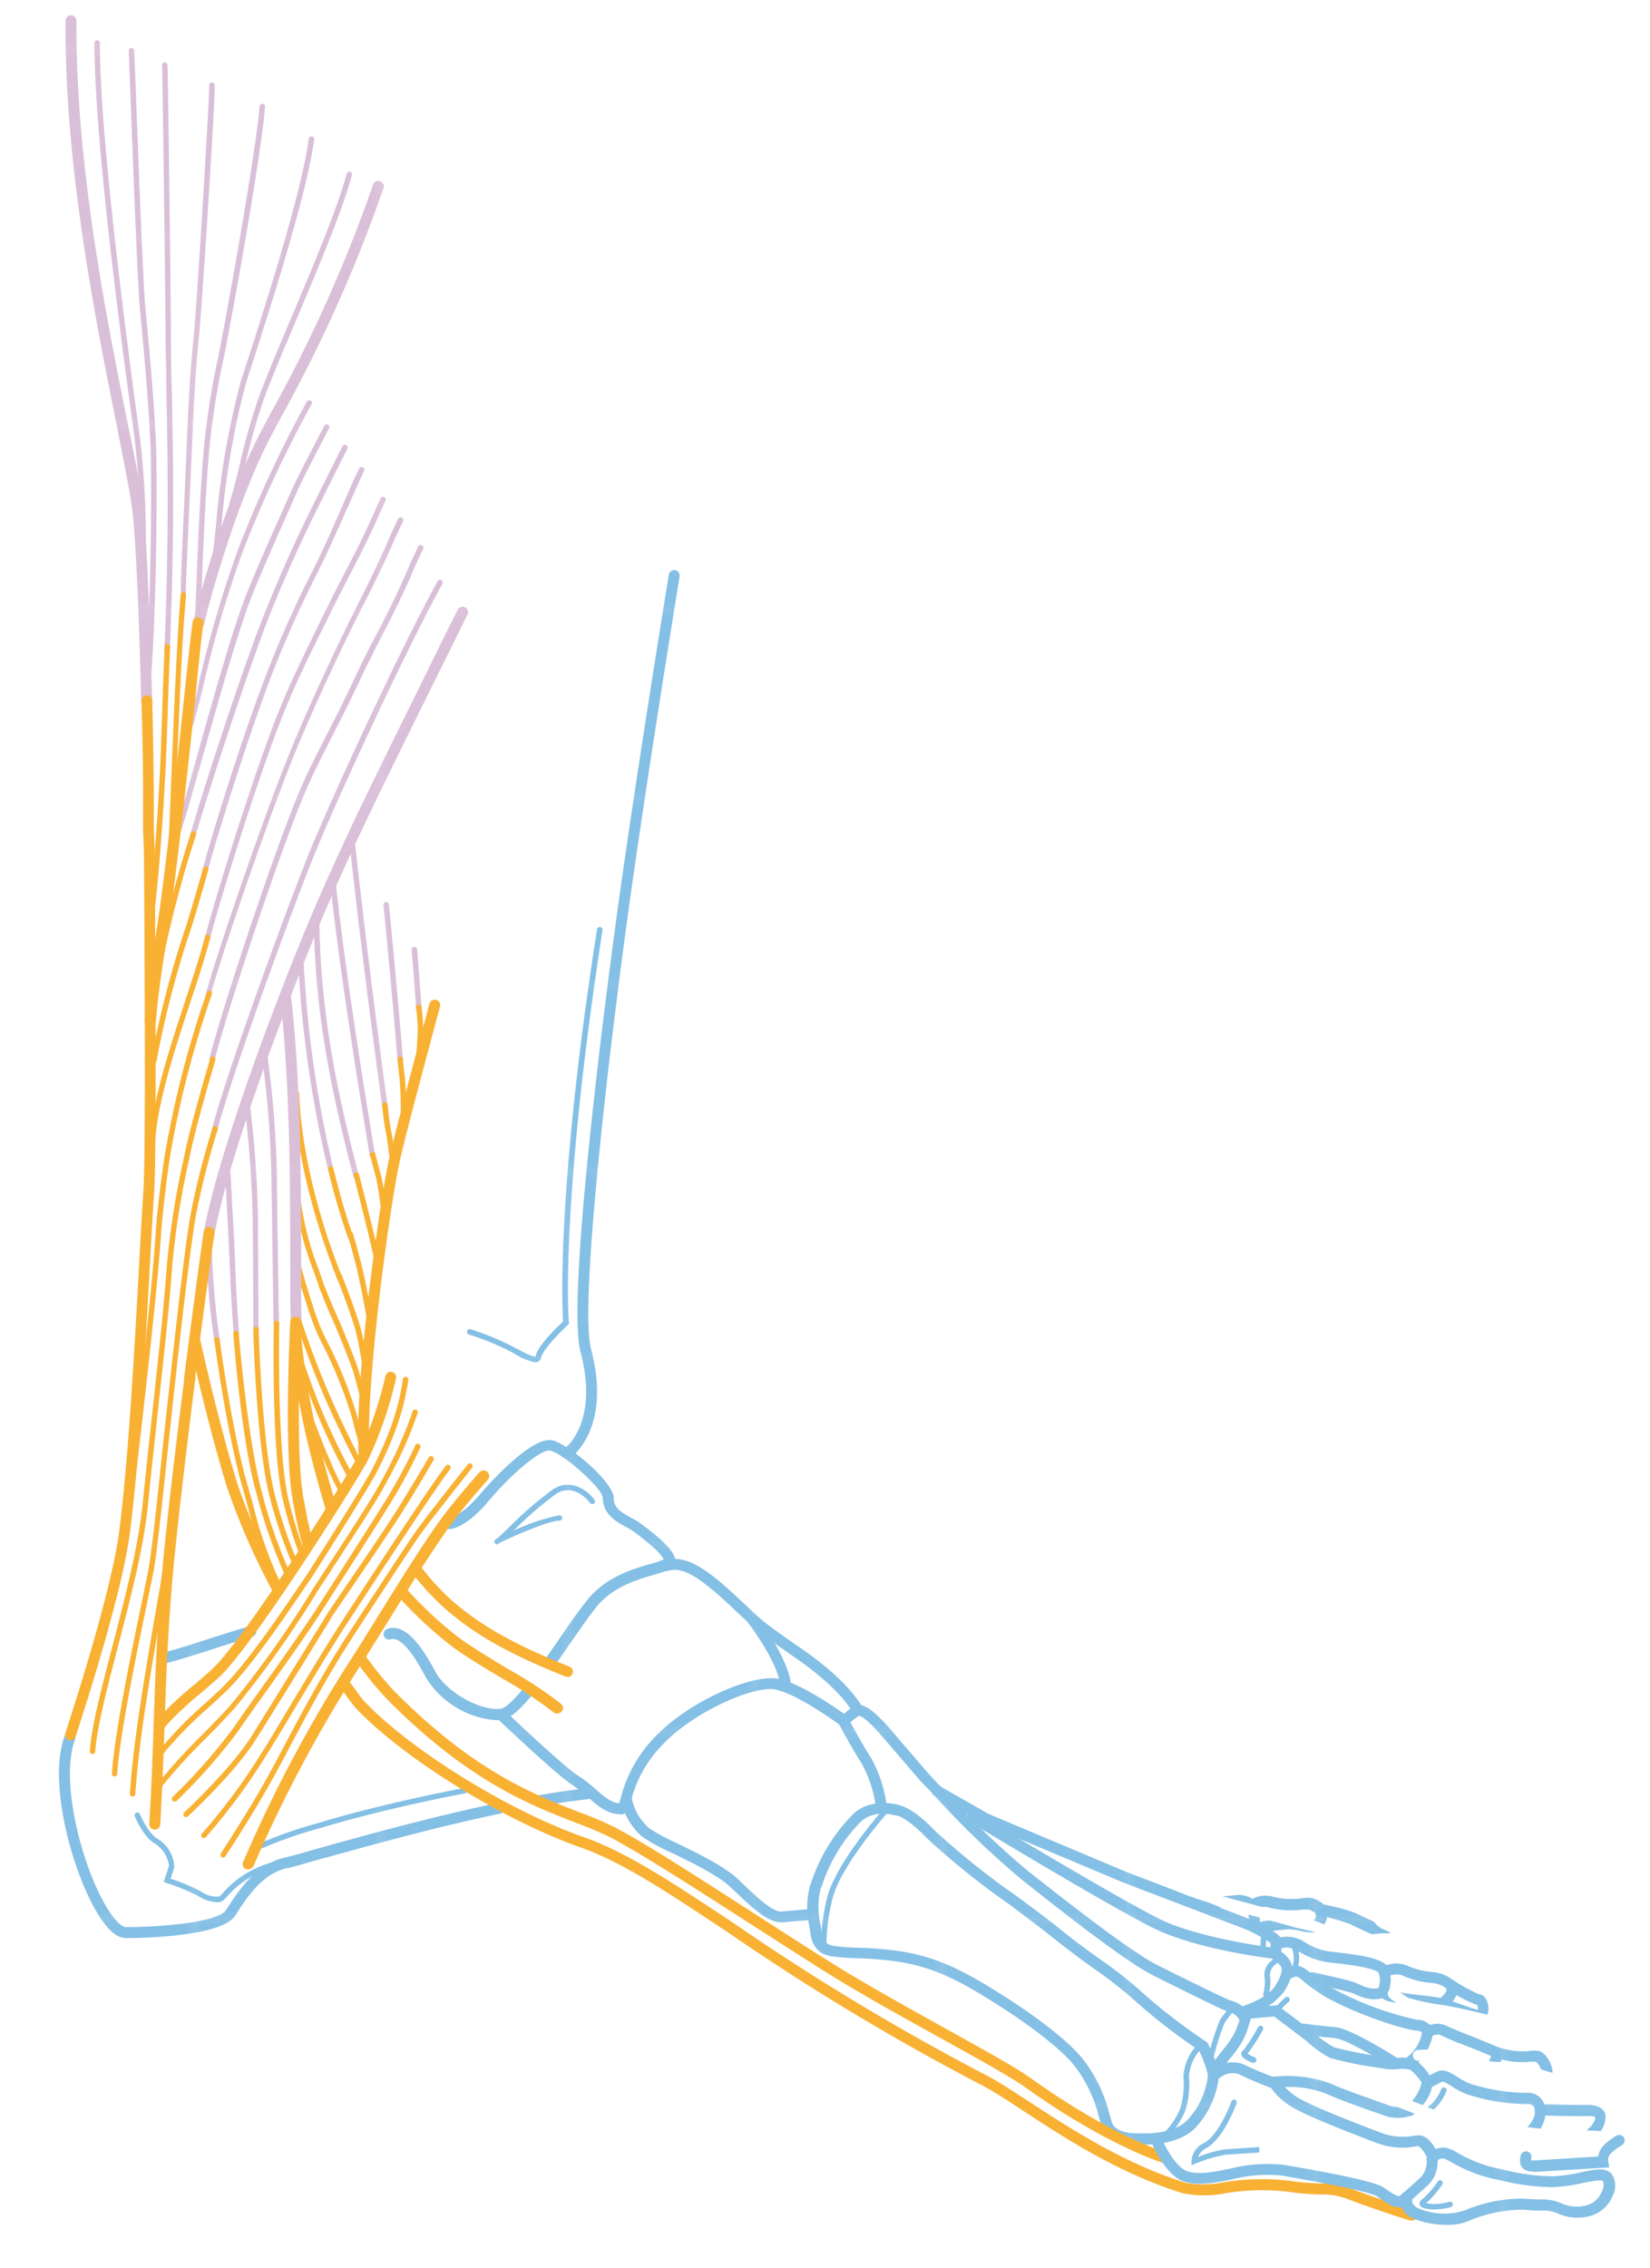 <svg id="Fuss_grau" data-name="Fuss grau" xmlns="http://www.w3.org/2000/svg" xmlns:xlink="http://www.w3.org/1999/xlink" width="194.28" height="266.97" viewBox="0 0 194.28 266.97"><defs><style>.cls-1,.cls-7{fill:none;}.cls-2{fill:#84bfe5;}.cls-3{fill:#dabfd8;}.cls-4{fill:url(#violett_Balgrist);}.cls-5{fill:url(#blau_Balgrist);}.cls-6{fill:#f8b133;}.cls-7{stroke:#161418;stroke-linecap:round;stroke-width:0.64px;}.cls-8{fill:#fff;}</style><pattern id="violett_Balgrist" data-name="violett Balgrist" width="21.93" height="21.93" patternUnits="userSpaceOnUse" viewBox="0 0 21.93 21.93"><rect class="cls-1" width="21.93" height="21.93"/><rect class="cls-3" width="21.93" height="21.93"/></pattern><pattern id="blau_Balgrist" data-name="blau Balgrist" width="21.93" height="21.93" patternUnits="userSpaceOnUse" viewBox="0 0 21.93 21.93"><rect class="cls-1" width="21.93" height="21.93"/><rect class="cls-2" width="21.93" height="21.93"/></pattern></defs><title>Fuss_Balgrist_FINAL</title><path class="cls-4" d="M63.2,532.84a.32.32,0,0,1-.29-.46c.42-.88,1.58-5,2.93-9.79,1.89-6.73,4.24-15.11,5.84-19.11.94-2.36,2.49-5.86,3.86-8.94L77,491.27c.51-1.17,2-4,3.8-7.5a.32.32,0,0,1,.57.3c-1.84,3.52-3.28,6.31-3.78,7.47l-1.44,3.27c-1.37,3.08-2.91,6.57-3.85,8.92-1.58,4-3.93,12.33-5.82,19-1.41,5-2.52,9-3,9.9A.32.32,0,0,1,63.2,532.84Z" transform="translate(-42.62 -433.66)"/><path class="cls-4" d="M68.17,591.73a.32.32,0,0,1-.32-.26,88.71,88.71,0,0,1-.94-11.11.32.32,0,0,1,.31-.34.31.31,0,0,1,.34.31,90.25,90.25,0,0,0,.93,11,.32.32,0,0,1-.25.38Z" transform="translate(-42.62 -433.66)"/><path class="cls-5" d="M106.27,646.22a.64.64,0,0,1-.11-1.28c2-.34,3.85-.62,5.56-.8a.64.64,0,1,1,.14,1.28c-1.68.19-3.53.45-5.48.79Z" transform="translate(-42.62 -433.66)"/><path class="cls-5" d="M57.44,661.77c-.9,0-1.83-.7-2.84-2.14-3.18-4.55-6.48-15.91-4.36-21.67a.64.64,0,0,1,1.21.44c-1.92,5.23,1.17,16.14,4.21,20.49.82,1.17,1.46,1.59,1.78,1.59,4.36,0,10.91-.62,11.79-2,1.4-2.18,3.47-5.39,6.85-6.16.67-.15,2.08-.55,4-1.1,4.93-1.38,13.17-3.68,21.19-5.36a.64.64,0,1,1,.26,1.26c-8,1.66-16.19,4-21.1,5.33-2,.55-3.41,1-4.1,1.11-2.87.65-4.77,3.6-6,5.55C68.7,661.7,58.59,661.77,57.44,661.77Z" transform="translate(-42.62 -433.66)"/><path class="cls-5" d="M61.74,629.51a.64.64,0,0,1-.15-1.27c1.62-.4,3.49-1,5.47-1.64,1.42-.46,2.9-.93,4.4-1.37l.46-.15a.64.64,0,1,1,.45,1.21l-.55.18c-1.48.43-3,.91-4.36,1.36-2,.64-3.9,1.25-5.56,1.66Z" transform="translate(-42.62 -433.66)"/><path class="cls-5" d="M101.12,636.13a10.62,10.62,0,0,1-8.39-5.1c-2.26-4.32-3.53-4.62-4.09-4.43a.64.64,0,1,1-.44-1.21c2.27-.83,4.32,2.48,5.67,5s5.41,4.67,7.67,4.39c.33,0,1.16-.45,3-2.76a.64.64,0,0,1,1,.8c-1.68,2.12-2.86,3.12-3.84,3.24A5,5,0,0,1,101.12,636.13Z" transform="translate(-42.62 -433.66)"/><path class="cls-5" d="M107.25,630.08a.64.64,0,0,1-.53-1c.57-.81,1.13-1.62,1.67-2.41,1.23-1.79,2.39-3.47,3.48-4.81,2.16-2.63,5.3-3.54,7.38-4.14a11,11,0,0,0,1.52-.51c-.36-.9-2.63-2.61-3.41-3.19l-.1-.08a7.78,7.78,0,0,0-.94-.56c-1.13-.61-2.68-1.45-2.73-3.44,0-1.08-4.73-5.28-6.21-5.55-1-.19-4.43,2.59-7.28,6-2.53,3-4.26,3.22-4.45,3.24a.64.64,0,0,1-.13-1.28c.05,0,1.45-.26,3.6-2.79.24-.28,5.85-6.87,8.49-6.38,1.82.33,7.21,4.83,7.27,6.78,0,1.16.83,1.68,2.06,2.34a8.72,8.72,0,0,1,1.1.66l.1.08c1.83,1.37,3.8,2.95,4,4.22.12,1-1,1.3-2.49,1.74-1.93.56-4.83,1.4-6.74,3.72-1.06,1.29-2.2,3-3.41,4.72-.54.79-1.1,1.61-1.68,2.42A.64.64,0,0,1,107.25,630.08Z" transform="translate(-42.62 -433.66)"/><path class="cls-5" d="M115.56,647.18c-1.44,0-2.56-1-3.74-2a15.94,15.94,0,0,0-1.81-1.43c-2-1.31-8.57-7.56-8.84-7.82a.64.64,0,1,1,.89-.93c.07.06,6.72,6.42,8.65,7.67a16.84,16.84,0,0,1,2,1.54c1,.88,1.88,1.64,2.81,1.69.06-.16.15-.45.22-.71a15.68,15.68,0,0,1,3.51-6.56c3.87-4.47,11.84-8,15-7.38,2.52.5,6.46,3.21,7.74,4.12l.76-.62c-.59-.89-2.32-3.09-6.41-5.92-4.44-3.08-4.84-3.46-6.53-5.05-.45-.42-1-.93-1.71-1.6-3.48-3.19-5.28-4.14-6.88-3.62a.64.64,0,0,1-.39-1.23c2.41-.77,4.81.85,8.14,3.9.74.68,1.28,1.19,1.73,1.61,1.63,1.54,2,1.91,6.38,4.93,5.67,3.92,7,6.73,7.1,6.85l.22.46L141.93,637l-.4-.3s-4.94-3.65-7.63-4.19c-2.47-.5-10,2.7-13.73,7a14.3,14.3,0,0,0-3.24,6.07c-.24.87-.45,1.61-1.22,1.65Z" transform="translate(-42.62 -433.66)"/><path class="cls-5" d="M101.08,615.46l-.3-.3.08-.19a.86.86,0,0,1,.3-.24c.25-.2.86-.79,1.46-1.36a42.13,42.13,0,0,1,5.12-4.42c2.13-1.38,4.12.2,4.88,1.23a.32.32,0,0,1-.52.38c-.07-.1-1.86-2.46-4-1.07a42.19,42.19,0,0,0-5,4.32A23.81,23.81,0,0,1,108.5,612a.32.32,0,1,1,0,.64c-1.4,0-6.09,2.13-7,2.59a.79.79,0,0,1-.2.12Z" transform="translate(-42.62 -433.66)"/><path class="cls-5" d="M134.58,659.91c-1.57,0-3.25-1.59-5.54-3.75l-.47-.44c-1.42-1.33-4.37-2.77-6.74-3.93a23.84,23.84,0,0,1-3.55-1.92c-1.54-1.23-2.64-3.66-2.53-4.59a.64.64,0,0,1,1.28.14,6.37,6.37,0,0,0,2.06,3.45,25.3,25.3,0,0,0,3.31,1.77c2.45,1.19,5.5,2.68,7.06,4.15l.47.45c2,1.88,3.71,3.52,4.76,3.4,1.44-.14,3.46-.29,3.46-.29l.09,1.28s-2,.14-3.43.29Z" transform="translate(-42.62 -433.66)"/><path class="cls-5" d="M146.36,646.71a.64.64,0,0,1-.64-.56,14.64,14.64,0,0,0-1.62-4.9c-1.29-2-2.7-4.67-2.76-4.78a.64.64,0,1,1,1.14-.6s1.44,2.73,2.7,4.69A15.71,15.71,0,0,1,147,646a.64.64,0,0,1-.55.72Z" transform="translate(-42.62 -433.66)"/><path class="cls-5" d="M176.83,686c-1.4,0-3.89-.2-4.54-2.26l-.25-.82a16.17,16.17,0,0,0-2.89-6.1c-1.4-1.78-4.71-4.42-8.87-7.08-4.49-2.87-7.51-4.45-11.58-5.14a39.93,39.93,0,0,0-5.2-.46,25.68,25.68,0,0,1-3-.23c-2.15-.37-2.37-2.05-2.51-3.06l-.08-.53a10,10,0,0,1,.09-4.75l.2-.51a20.34,20.34,0,0,1,5-8c1.83-1.65,4.59-1.14,5.1-1s1.83.41,4.4,3.07a89,89,0,0,0,9.44,7.57c2,1.47,3.88,2.86,5.28,4,1.66,1.35,3.19,2.46,4.67,3.52a49.66,49.66,0,0,1,5.23,4.13,68.29,68.29,0,0,0,7.32,5.62l.15.1.08.16c.25.52.57,1.21.82,1.9.26-.37.56-.75.87-1.13a13.29,13.29,0,0,0,1.26-1.76,9,9,0,0,0,1-3l0-.42.4-.13c.73-.24,2.79-1.11,3.51-2.24s.94-1.91.71-2.35a3.41,3.41,0,0,0-1-.87l-.35-.22.06-.41a6.38,6.38,0,0,0,.07-1.26,20.45,20.45,0,0,0-2.84-1.57l-14.58-5.57-16.37-6.89-5.8-3.31a.64.64,0,1,1,.64-1.12l5.73,3.27,16.28,6.85,14.61,5.58c3.31,1.57,3.46,2,3.54,2.26a4.36,4.36,0,0,1,.05,1.52,3.74,3.74,0,0,1,1.08,1.14c.46.9.2,2.08-.78,3.62a8.39,8.39,0,0,1-3.82,2.64,10.56,10.56,0,0,1-1,3.05,13.89,13.89,0,0,1-1.39,2,8.71,8.71,0,0,0-1.45,2.19,1.47,1.47,0,0,1,0,.2,10.58,10.58,0,0,1-2.53,5.66c-1.79,2.12-5.12,2.2-6.22,2.22Zm-30.11-38.88a3.94,3.94,0,0,0-2.65.86,19.19,19.19,0,0,0-4.65,7.55l-.2.53a9.21,9.21,0,0,0,0,4.08l.08.55c.14,1.08.29,1.76,1.45,2a25,25,0,0,0,2.82.21,41,41,0,0,1,5.36.47c4.29.73,7.43,2.37,12.06,5.33,4.27,2.72,7.7,5.48,9.18,7.37a17.41,17.41,0,0,1,3.11,6.53l.25.81c.3,1,1.51,1.4,3.8,1.35,1,0,3.85-.08,5.27-1.76a9.19,9.19,0,0,0,2.23-4.89v0a1.64,1.64,0,0,1,0-.28,13.09,13.09,0,0,0-1.06-2.87,66.63,66.63,0,0,1-7.34-5.66,48,48,0,0,0-5.1-4c-1.49-1.08-3-2.19-4.73-3.57-1.38-1.12-3.25-2.5-5.23-4a89.5,89.5,0,0,1-9.6-7.71c-2.48-2.57-3.54-2.67-3.55-2.67h-.11l-.05,0A6.39,6.39,0,0,0,146.72,647.12Zm45.57,15.2Z" transform="translate(-42.62 -433.66)"/><path class="cls-5" d="M192.54,679.41a.65.65,0,0,1-.23,0c-.1,0-2.34-.88-3.79-1.61a2.29,2.29,0,0,0-2.18.36.64.64,0,0,1-.8-1,3.54,3.54,0,0,1,3.56-.5c1.39.69,3.65,1.54,3.67,1.55a.64.64,0,0,1-.23,1.25Z" transform="translate(-42.62 -433.66)"/><path class="cls-5" d="M207.63,693.45a.64.64,0,0,1-.42-1.13s.83-.7,2.39-2.12a2.6,2.6,0,0,0,1-2.28.65.65,0,0,1,.5-.76.64.64,0,0,1,.76.48,3.81,3.81,0,0,1-1.44,3.51c-1.59,1.44-2.42,2.15-2.42,2.15A.64.64,0,0,1,207.63,693.45Z" transform="translate(-42.62 -433.66)"/><path class="cls-5" d="M208.6,682.71a.64.64,0,0,1-.41-1.14,5,5,0,0,0,1.75-2.48.64.64,0,0,1,1.28.13c-.17,1.65-2,3.19-2.22,3.35A.64.64,0,0,1,208.6,682.71Z" transform="translate(-42.62 -433.66)"/><path class="cls-5" d="M222.91,685.13a.64.64,0,0,1-.48-1.07c.91-1,1-1.63.88-2.12a.64.64,0,0,1,1.27-.19,3.72,3.72,0,0,1-1.19,3.17A.64.64,0,0,1,222.91,685.13Z" transform="translate(-42.62 -433.66)"/><path class="cls-5" d="M224.52,678.69a.64.64,0,0,1-.38-1.16,2.21,2.21,0,0,0-.66-1.21,4.5,4.5,0,0,0-.65,0,9.54,9.54,0,0,1-4.73-.71c-1.13-.48-2.26-.93-3.23-1.31a23.63,23.63,0,0,1-2.76-1.18,4,4,0,0,0-1.16.22l-.49.16-.27-.44a.94.94,0,0,0-.74-.4c-1,0-6.06-1.52-9.9-3.51a17.32,17.32,0,0,1-3.39-2.26c-.8-.67-.84-.68-1.31-.47a.64.64,0,0,1-.53-1.17c1.21-.54,1.82,0,2.66.65a15.92,15.92,0,0,0,3.16,2.11,37.42,37.42,0,0,0,9.31,3.37A2.19,2.19,0,0,1,211,672a2.52,2.52,0,0,1,1.85.06c.21.13,1.38.6,2.52,1.06,1,.39,2.11.84,3.25,1.32a8.33,8.33,0,0,0,4.14.61,3.91,3.91,0,0,1,1,0c.92.18,1.67,1.67,1.67,2.54a1,1,0,0,1-.78,1.07Z" transform="translate(-42.62 -433.66)"/><path class="cls-5" d="M206.71,677a.64.64,0,0,1-.35-.1c-1.93-1.25-5.42-3.26-6.56-3.36-1.72-.14-3.88-.43-3.91-.43a.64.64,0,1,1,.17-1.28s2.16.29,3.84.43,6.61,3.21,7.15,3.56a.64.64,0,0,1-.35,1.18Z" transform="translate(-42.62 -433.66)"/><path class="cls-5" d="M208.82,676.84a.64.64,0,0,1-.35-1.19,4.76,4.76,0,0,0,1.64-3,.64.64,0,0,1,1.27.19c0,.11-.42,2.75-2.22,3.9A.64.64,0,0,1,208.82,676.84Z" transform="translate(-42.62 -433.66)"/><path class="cls-5" d="M205.56,666.31a.64.64,0,0,1-.6-.42c-.37-.68-4.53-1.11-5.89-1.26a8.58,8.58,0,0,1-3.25-1.13c-.95-.5-1.51-.77-2.18-.56a.64.64,0,1,1-.39-1.23,3.89,3.89,0,0,1,3.17.65,7.28,7.28,0,0,0,2.79,1c4.26.45,6.51.89,7,2.08a.64.64,0,0,1-.6.87Z" transform="translate(-42.62 -433.66)"/><path class="cls-5" d="M216.91,671.54a10.83,10.83,0,0,1-2.68-.76c-.81-.29-1.66-.58-2.18-.7s-1.37-.21-2.36-.33c-3-.36-3.92-.52-4.25-.88l-.16,0a4.18,4.18,0,0,1-1.19.09,5.83,5.83,0,0,1-1.83-.55A8.14,8.14,0,0,0,201,668c-1.14-.29-4.28-1-4.28-1l.28-1.26s3.17.71,4.32,1a9.21,9.21,0,0,1,1.44.52,4.71,4.71,0,0,0,1.43.45,3.24,3.24,0,0,0,.84-.07c.35-.06,1-.19,1.35.32a30.61,30.61,0,0,0,3.44.52c1.07.13,2,.24,2.49.35a24,24,0,0,1,2.33.74c.66.23,1.6.56,2,.66a1.46,1.46,0,0,0-.09-.59,14.31,14.31,0,0,1-3.61-1.94l-.44-.28a3.57,3.57,0,0,0-1.51-.39,10,10,0,0,1-3.31-.89,2.18,2.18,0,0,0-1.54.11.64.64,0,0,1-.54-1.17,3.42,3.42,0,0,1,2.62-.11,8.72,8.72,0,0,0,2.92.78,4.67,4.67,0,0,1,2,.58l.44.28a20.22,20.22,0,0,0,3.14,1.76h0c.75,0,1.13.87,1.16,1.68,0,1-.51,1.46-1,1.5Zm-11.63-2.95h0Z" transform="translate(-42.62 -433.66)"/><path class="cls-5" d="M190.67,661.2a.64.64,0,0,1-.11-1.28,35.26,35.26,0,0,1,3.84-.49,8.21,8.21,0,0,1,1.53.21,5.93,5.93,0,0,0,1.9.18.64.64,0,0,1,.22,1.27,6.71,6.71,0,0,1-2.37-.18,7.41,7.41,0,0,0-1.29-.18,33.2,33.2,0,0,0-3.62.47Z" transform="translate(-42.62 -433.66)"/><path class="cls-5" d="M205.59,662.2a.64.64,0,0,1-.64-.63,1.21,1.21,0,0,0-.69-.23l-.23-.06s-1.59-.73-2.46-1.16a23.17,23.17,0,0,0-3.57-1l-.19,0-.14-.13a2.79,2.79,0,0,0-.9-.57,4.42,4.42,0,0,0-.8,0,10.3,10.3,0,0,1-3.86-.23,1.83,1.83,0,0,0-1.67.28l-.42.38-.43-.37a1.88,1.88,0,0,0-1.1-.46l-.55,0a21.7,21.7,0,0,1-5,0,.64.64,0,0,1,.17-1.28,20.61,20.61,0,0,0,4.76,0l.6-.05a2.9,2.9,0,0,1,1.61.47,3.2,3.2,0,0,1,2.42-.26,9,9,0,0,0,3.41.19,3.31,3.31,0,0,1,1.33,0,3.92,3.92,0,0,1,1.25.73,22.22,22.22,0,0,1,3.72,1c.72.36,2,.93,2.32,1.09.88.09,1.75.57,1.77,1.48a.64.64,0,0,1-.63.66Z" transform="translate(-42.62 -433.66)"/><path class="cls-5" d="M109.48,605.31a.64.64,0,0,1-.38-1.17c.17-.12,4.06-3.08,1.87-11.38-1.69-6.39,3.1-43.42,5.09-57.15,1.41-9.72,3.19-21.26,5.31-34.31a.64.64,0,0,1,1.27.21c-2.11,13-3.9,24.57-5.31,34.29-2.75,19-6.56,51.15-5.12,56.64,2.44,9.23-2.17,12.62-2.37,12.76A.64.64,0,0,1,109.48,605.31Z" transform="translate(-42.62 -433.66)"/><path class="cls-5" d="M135.11,632.54a.64.64,0,0,1-.64-.63c0-.06-.13-2.36-3.74-7.21a.64.64,0,0,1,1-.77c3.88,5.23,4,7.71,4,8A.64.64,0,0,1,135.11,632.54Z" transform="translate(-42.62 -433.66)"/><path class="cls-5" d="M189.21,671.89a.65.65,0,0,1-.59-.39,2.17,2.17,0,0,0-1.46-1.12c-.15,0-.6-.14-8.75-4.21-3.07-1.54-9.87-6.82-15.46-11.26a103.83,103.83,0,0,1-10.57-10.21L151,643.28l-3.32-3.86c-1-1.16-3.2-3.86-4-3.82a.64.64,0,1,1-.09-1.28c1.32-.08,3,1.8,5.07,4.28l.15.17,3.14,3.65,1.32,1.41a102.7,102.7,0,0,0,10.43,10.08C169.28,658.3,176,663.53,179,665c5.77,2.89,8.17,4,8.48,4.11a3.46,3.46,0,0,1,2.35,1.87.64.64,0,0,1-.34.84A.65.65,0,0,1,189.21,671.89Z" transform="translate(-42.62 -433.66)"/><path class="cls-5" d="M192.52,664.17h-.08c-.36,0-8.86-1.09-13.77-3.46s-21.19-12.2-21.88-12.62a.64.64,0,0,1,.67-1.1c.17.1,17,10.25,21.78,12.57s13.28,3.33,13.37,3.35a.64.64,0,0,1-.08,1.28Z" transform="translate(-42.62 -433.66)"/><path class="cls-5" d="M218.3,677.46a.64.64,0,0,1-.52-1,3.47,3.47,0,0,0,.4-.71.64.64,0,0,1,1.11-.61c.37.44.21,1.14-.47,2.08A.64.64,0,0,1,218.3,677.46Z" transform="translate(-42.62 -433.66)"/><path class="cls-5" d="M212.37,670.12A.64.64,0,0,1,212,669c.52-.37,1-.94.93-1.14a.64.64,0,0,1,1.24-.35c.34,1.23-1.13,2.33-1.43,2.54A.64.64,0,0,1,212.37,670.12Z" transform="translate(-42.62 -433.66)"/><path class="cls-5" d="M197.76,660.81a.64.64,0,0,1-.51-1,2.18,2.18,0,0,0,.33-.6.64.64,0,0,1,1.15-.57c.42.68-.18,1.6-.46,2A.64.64,0,0,1,197.76,660.81Zm-.12-1.53h0Z" transform="translate(-42.62 -433.66)"/><path class="cls-5" d="M190.24,660.81l-.16,0a.64.64,0,0,1-.47-.78,1.93,1.93,0,0,0-.08-1.24.64.64,0,0,1,1.07-.71,3.14,3.14,0,0,1,.26,2.26A.64.64,0,0,1,190.24,660.81Z" transform="translate(-42.62 -433.66)"/><path class="cls-5" d="M205.56,668.54a.66.66,0,0,1-.64-.67,2.73,2.73,0,0,1,.05-.36,3.31,3.31,0,0,0,.11-1.19.63.63,0,0,1,.26-.86.65.65,0,0,1,.88.26,3.34,3.34,0,0,1,0,2l0,.18A.62.62,0,0,1,205.56,668.54Z" transform="translate(-42.62 -433.66)"/><path class="cls-5" d="M211.54,693.71c-.6,0-1.63-.08-1.78-.58,0-.17,0-.41.35-.64a10.05,10.05,0,0,0,1.8-2.08.32.32,0,1,1,.53.36,11.44,11.44,0,0,1-1.89,2.19,4.2,4.2,0,0,0,1,.11,6.86,6.86,0,0,0,1.71-.26.32.32,0,1,1,.19.62A7.4,7.4,0,0,1,211.54,693.71Z" transform="translate(-42.62 -433.66)"/><path class="cls-5" d="M182.91,688.52l0-.44a2.5,2.5,0,0,1,1.51-2.2c1.78-1,3.18-4.85,3.2-4.89a.32.32,0,0,1,.61.22c-.06.17-1.51,4.09-3.48,5.22a2.4,2.4,0,0,0-1.08,1.1,14.73,14.73,0,0,1,3.15-.89c1.18-.09,4.07-.27,4.07-.27l0,.64s-2.89.18-4.06.27a17.88,17.88,0,0,0-3.51,1.06Z" transform="translate(-42.62 -433.66)"/><path class="cls-5" d="M190.24,676.47l-.13,0c-1.32-.58-1.33-.88-1.33-1A.4.4,0,0,1,189,675a21,21,0,0,0,1.76-2.76.32.32,0,0,1,.56.32,21.37,21.37,0,0,1-1.8,2.81,6.13,6.13,0,0,0,.83.44.32.32,0,0,1-.13.62Zm-.93-.85h0Z" transform="translate(-42.62 -433.66)"/><path class="cls-5" d="M193,670.51a.32.32,0,0,1-.24-.54,13.65,13.65,0,0,1,1.21-1.21.32.32,0,1,1,.4.5,13.4,13.4,0,0,0-1.13,1.14A.32.32,0,0,1,193,670.51Z" transform="translate(-42.62 -433.66)"/><path class="cls-5" d="M195.1,665.48l-.12,0a.32.32,0,0,1-.17-.42,3.12,3.12,0,0,0-.16-2.29.32.32,0,0,1,.57-.29,3.73,3.73,0,0,1,.18,2.82A.32.32,0,0,1,195.1,665.48Z" transform="translate(-42.62 -433.66)"/><path class="cls-5" d="M209.73,682.6a.32.32,0,1,1,0-.64,2.65,2.65,0,0,0,1.27-.49,5.12,5.12,0,0,0,1.33-1.93.32.32,0,0,1,.6.25,5.83,5.83,0,0,1-1.56,2.22A3.18,3.18,0,0,1,209.73,682.6Z" transform="translate(-42.62 -433.66)"/><path class="cls-5" d="M180.13,685a.32.32,0,0,1-.23-.55,8.69,8.69,0,0,0,1.64-2.51,9.28,9.28,0,0,0,.43-3.68v-.35a5.91,5.91,0,0,1,1.67-3.62.32.32,0,1,1,.46.45,5.34,5.34,0,0,0-1.48,3.16v.35a9.86,9.86,0,0,1-.48,3.93,9.23,9.23,0,0,1-1.78,2.72A.32.32,0,0,1,180.13,685Z" transform="translate(-42.62 -433.66)"/><path class="cls-5" d="M185.27,675.83h-.08a.32.32,0,0,1-.23-.39,29.74,29.74,0,0,1,1.29-4,9.52,9.52,0,0,1,1.6-1.89.32.32,0,0,1,.43.47,9.11,9.11,0,0,0-1.47,1.72,28.45,28.45,0,0,0-1.23,3.81A.32.32,0,0,1,185.27,675.83Z" transform="translate(-42.62 -433.66)"/><path class="cls-5" d="M191.68,668.7h-.08a.32.32,0,0,1-.23-.39,5.86,5.86,0,0,0,.17-1.78,2.07,2.07,0,0,1,.67-2,7.41,7.41,0,0,0,.69-.6.32.32,0,0,1,.46.45,7.81,7.81,0,0,1-.76.66,1.53,1.53,0,0,0-.41,1.42,6.43,6.43,0,0,1-.19,2A.32.32,0,0,1,191.68,668.7Z" transform="translate(-42.62 -433.66)"/><path class="cls-5" d="M191.32,663h0a.32.32,0,0,1-.3-.34l.09-1.26a.31.31,0,0,1,.34-.3.32.32,0,0,1,.3.34l-.09,1.26A.32.32,0,0,1,191.32,663Z" transform="translate(-42.62 -433.66)"/><path class="cls-5" d="M139.6,662.65h0a.32.32,0,0,1-.32-.33,24.16,24.16,0,0,1,.83-5.68c1.27-4.08,6.26-9.72,6.48-10a.32.32,0,1,1,.48.43c-.05.06-5.11,5.77-6.34,9.72a23.91,23.91,0,0,0-.8,5.51A.32.32,0,0,1,139.6,662.65Z" transform="translate(-42.62 -433.66)"/><path class="cls-5" d="M68.15,657.55a4.49,4.49,0,0,1-2.24-.76,25.7,25.7,0,0,0-3.71-1.52l-.3-.1.62-1.93a3.73,3.73,0,0,0-1.58-2.55c-1.4-.7-2.41-3.16-2.45-3.26a.32.32,0,0,1,.6-.24s1,2.34,2.14,2.93a4.06,4.06,0,0,1,1.91,3.32l-.43,1.34a23.41,23.41,0,0,1,3.58,1.5,3.11,3.11,0,0,0,2.17.59,4.6,4.6,0,0,0,.38-.38,11.75,11.75,0,0,1,5.86-3.64.32.32,0,1,1,.14.63,11,11,0,0,0-5.53,3.45,3.7,3.7,0,0,1-.49.47A1.18,1.18,0,0,1,68.15,657.55Z" transform="translate(-42.62 -433.66)"/><path class="cls-5" d="M73.16,651.33a.32.32,0,0,1-.15-.61,49.72,49.72,0,0,1,7-2.47c7.84-2.39,17.15-4.12,17.25-4.14a.32.32,0,0,1,.12.63c-.09,0-9.37,1.75-17.18,4.12a51,51,0,0,0-6.91,2.42A.32.32,0,0,1,73.16,651.33Z" transform="translate(-42.62 -433.66)"/><path class="cls-5" d="M105.62,594a6.81,6.81,0,0,1-2.39-1,29.94,29.94,0,0,0-5.4-2.27.32.32,0,1,1,.18-.62,30.44,30.44,0,0,1,5.51,2.32c.95.49,1.93,1,2.18.88,0,0,0-.06,0-.09.31-1.25,2.62-3.48,3.22-4-.1-1.61-.78-15.64,4-46.18a.33.33,0,0,1,.37-.27.32.32,0,0,1,.27.37c-5,32.29-4,46-3.95,46.18v.16l-.12.11c-.79.73-2.9,2.84-3.15,3.84a.72.72,0,0,1-.4.52A.83.83,0,0,1,105.62,594Z" transform="translate(-42.62 -433.66)"/><path class="cls-6" d="M82.78,609.32a.32.32,0,0,1-.27-.15c-.06-.1-1.56-2.59-4.21-10a.32.32,0,0,1,.61-.21c2.62,7.36,4.13,9.89,4.15,9.92a.32.32,0,0,1-.11.44A.32.32,0,0,1,82.78,609.32Z" transform="translate(-42.62 -433.66)"/><path class="cls-6" d="M83.76,607.55a.32.32,0,0,1-.28-.16,78.47,78.47,0,0,1-5.68-13.16.32.32,0,0,1,.61-.2,77.69,77.69,0,0,0,5.63,13,.32.32,0,0,1-.12.44A.31.31,0,0,1,83.76,607.55Z" transform="translate(-42.62 -433.66)"/><path class="cls-4" d="M59.39,504.29a.32.32,0,0,1-.32-.31c0-1.07,0-2.41,0-4a94.43,94.43,0,0,0-.67-15.23l-.17-1.23c-3-21.91-4.49-37-4.49-44.79a.32.32,0,0,1,.64,0c0,7.78,1.51,22.82,4.48,44.71l.17,1.23A94.9,94.9,0,0,1,59.72,500c0,1.53-.06,2.86,0,3.91a.32.32,0,0,1-.31.34Z" transform="translate(-42.62 -433.66)"/><path class="cls-4" d="M60,514.42h0a.32.32,0,0,1-.3-.35c.79-10,.76-24.81.66-27.45-.2-5.11-.75-11.23-1.26-16.53-.29-3-.88-18.73-1.16-26.31-.08-2.15-.14-3.67-.16-4.13a.32.32,0,0,1,.31-.34.35.35,0,0,1,.34.31c0,.46.08,2,.16,4.14.28,7.57.87,23.32,1.16,26.27.51,5.32,1.07,11.44,1.26,16.57.1,2.66.14,17.47-.66,27.53A.32.32,0,0,1,60,514.42Z" transform="translate(-42.62 -433.66)"/><path class="cls-4" d="M62.28,510.47h0a.32.32,0,0,1-.31-.34c.6-13.35.37-24,.23-31,0-2.28-.09-4.23-.09-5.81,0-3.93-.34-30.39-.41-32A.32.32,0,0,1,62,441a.34.34,0,0,1,.34.31c.07,1.6.4,28.08.41,32,0,1.58,0,3.52.09,5.8.15,7,.37,17.68-.23,31.05A.32.32,0,0,1,62.28,510.47Z" transform="translate(-42.62 -433.66)"/><path class="cls-4" d="M64.2,503.76h-.06c-.11,0-.18,0-.21-.41h0l0-.06c-.05-.85.06-3.24.37-10.14l.26-5.91c.18-4.34.38-9.25.83-13.54.36-3.46,1.92-28.68,1.86-30a.32.32,0,0,1,.31-.34.34.34,0,0,1,.34.31C68,445,66.38,470.28,66,473.75c-.44,4.27-.64,9.18-.82,13.5l-.26,5.92c-.17,3.83-.44,9.56-.42,10.19a.32.32,0,0,1,0,.18A.33.33,0,0,1,64.2,503.76Z" transform="translate(-42.62 -433.66)"/><path class="cls-4" d="M65.88,506.67h0a.32.32,0,0,1-.3-.34c.05-1,.11-2.41.17-4.08.14-3.59.34-8.51.61-12.28a90.88,90.88,0,0,1,1.83-13.71c.55-2.44,4.46-23.8,5-30.08a.32.32,0,0,1,.64.05c-.51,6.3-4.43,27.72-5,30.16A90.34,90.34,0,0,0,67,490c-.27,3.76-.47,8.68-.61,12.26-.07,1.67-.12,3.11-.17,4.09A.32.32,0,0,1,65.88,506.67Z" transform="translate(-42.62 -433.66)"/><path class="cls-4" d="M67.81,500.35h0a.32.32,0,0,1-.27-.37c.17-1.17.33-2.63.5-4.32a97.22,97.22,0,0,1,2.86-16.84c.13-.44.45-1.43.9-2.82,1.9-5.89,6.35-19.68,7.17-26a.32.32,0,1,1,.64.08c-.83,6.35-5.29,20.18-7.2,26.09-.44,1.38-.77,2.37-.89,2.81a96.66,96.66,0,0,0-2.84,16.73c-.18,1.69-.33,3.16-.51,4.35A.32.32,0,0,1,67.81,500.35Z" transform="translate(-42.62 -433.66)"/><path class="cls-4" d="M69.93,493.35h-.09a.32.32,0,0,1-.22-.4c.53-1.84,1-3.54,1.36-5.19a71.26,71.26,0,0,1,2.11-7.33c.87-2.37,2.3-5.75,3.81-9.33,2.57-6.08,5.49-13,6.54-17a.32.32,0,1,1,.62.16c-1.07,4.06-4,11-6.57,17.07-1.51,3.57-2.94,6.94-3.8,9.3a70.76,70.76,0,0,0-2.08,7.26c-.41,1.65-.84,3.36-1.37,5.21A.32.32,0,0,1,69.93,493.35Z" transform="translate(-42.62 -433.66)"/><path class="cls-4" d="M66,507.62l-.15,0a.64.64,0,0,1-.48-.77c.76-3.21,3.77-14.08,7.59-21.64.49-1,1.09-2.1,1.79-3.38a169.15,169.15,0,0,0,11.8-26.44.64.64,0,0,1,1.22.42,170.31,170.31,0,0,1-11.88,26.63c-.69,1.28-1.28,2.39-1.77,3.36-3.76,7.45-6.74,18.18-7.48,21.35A.64.64,0,0,1,66,507.62Z" transform="translate(-42.62 -433.66)"/><path class="cls-4" d="M64.65,520.21a.32.32,0,0,1-.2-.57A32.8,32.8,0,0,0,66,514.19a135.23,135.23,0,0,1,4.61-15.74,141.77,141.77,0,0,1,8-17.27l.14-.25a.32.32,0,0,1,.56.31l-.15.26a144.06,144.06,0,0,0-8,17.18,134.83,134.83,0,0,0-4.59,15.66c-1,4.13-1.38,5.49-1.79,5.8A.32.32,0,0,1,64.65,520.21Z" transform="translate(-42.62 -433.66)"/><path class="cls-4" d="M59.88,516.83a.64.64,0,0,1-.64-.63c-.19-7.69-.52-17.78-1-22.11-.21-2.12-1-5.82-1.9-10.5-2.45-12.17-6.15-30.55-6-47.49a.64.64,0,0,1,.64-.64h0a.64.64,0,0,1,.64.65c-.12,16.8,3.56,35.11,6,47.23,1,4.72,1.7,8.45,1.92,10.63.44,4.38.76,14.49,1,22.21a.64.64,0,0,1-.63.66Z" transform="translate(-42.62 -433.66)"/><path class="cls-6" d="M58.21,645.11h0a.32.32,0,0,1-.3-.34c.47-6.62,1.75-14,3.54-24.32l.35-2a.33.33,0,0,1,.37-.26.32.32,0,0,1,.26.37l-.35,2c-1.78,10.26-3.07,17.67-3.53,24.25A.32.32,0,0,1,58.21,645.11Z" transform="translate(-42.62 -433.66)"/><path class="cls-6" d="M50.92,638.5a.64.64,0,0,1-.61-.85c.05-.16,5.37-16.14,6.34-23.71,1.1-8.55,1.82-21.79,2.35-31.46.19-3.46.35-6.4.49-8.39.28-4,.19-23.49.08-40.07l-.11-3c0-1.51,0-2.88,0-4.23,0-3.17-.06-6.17-.18-10.64a.64.64,0,0,1,.63-.66h0a.64.64,0,0,1,.64.63c.11,4.47.14,7.48.18,10.66,0,1.35,0,2.71,0,4.21l.11,3c.11,16.62.2,36.19-.08,40.19-.14,2-.3,4.92-.49,8.37-.53,9.69-1.25,23-2.36,31.56-1,7.69-6.18,23.29-6.4,24A.64.64,0,0,1,50.92,638.5Z" transform="translate(-42.62 -433.66)"/><path class="cls-6" d="M60.3,554.45h-.06a.64.64,0,0,1-.59-.7c.29-3.39.73-6.22,1.19-9.22.26-1.7.54-3.46.78-5.32,1-7.65,1.94-16.53,2.63-23,.5-4.69.86-8.08,1.05-9.33a.64.64,0,1,1,1.27.2c-.19,1.22-.57,4.77-1,9.27-.69,6.49-1.64,15.37-2.63,23-.24,1.88-.52,3.64-.78,5.35-.46,3-.9,5.78-1.18,9.13A.64.64,0,0,1,60.3,554.45Z" transform="translate(-42.62 -433.66)"/><path class="cls-6" d="M208.81,695l-.16,0c-.79-.2-5.16-1.66-7.41-2.53a7.86,7.86,0,0,0-3.08-.52,30.93,30.93,0,0,1-3.94-.33,26.44,26.44,0,0,0-7.3.18,12.86,12.86,0,0,1-5.05,0c-7.57-2.37-14-6.57-18.66-9.63-2-1.32-3.74-2.45-5.13-3.16a283.52,283.52,0,0,1-29.45-17.71c-7.09-4.72-12.69-8.46-17.55-10.16-9.18-3.22-21.1-10.61-26.58-16.46a16.14,16.14,0,0,1-1.05-1.36c-.24-.33-.47-.65-.66-.88a.64.64,0,1,1,1-.81c.2.24.44.58.7.94s.71,1,.95,1.24c5.36,5.73,17.05,13,26.06,16.13,5,1.76,10.67,5.53,17.84,10.3a282.58,282.58,0,0,0,29.32,17.63c1.45.74,3.21,1.9,5.25,3.23,4.62,3,10.94,7.17,18.34,9.48a12.18,12.18,0,0,0,4.51-.08,28,28,0,0,1,7.65-.17,29.58,29.58,0,0,0,3.79.32,9.11,9.11,0,0,1,3.5.61c2.3.88,6.58,2.31,7.26,2.48a.64.64,0,0,1-.16,1.27Z" transform="translate(-42.62 -433.66)"/><path class="cls-6" d="M179.66,688.2a.64.64,0,0,1-.2,0c-1.17-.39-7.44-2.65-16.09-8.85-1.62-1.16-5.53-3.33-10.06-5.84-4.37-2.42-9.33-5.17-13.07-7.5-2.5-1.56-5.59-3.55-8.86-5.65-6.63-4.27-13.49-8.68-16.93-10.46a42.59,42.59,0,0,0-4.06-1.72c-5.37-2.08-12.73-4.93-22.25-14.58a38,38,0,0,1-3.33-4.08l-.25-.34a.64.64,0,0,1,1-.77l.25.34A37,37,0,0,0,89,632.66c9.32,9.44,16.53,12.24,21.79,14.28a43.34,43.34,0,0,1,4.19,1.78c3.49,1.81,10.38,6.24,17,10.52,3.27,2.1,6.35,4.09,8.85,5.64,3.71,2.31,8.65,5.05,13,7.47,4.56,2.53,8.51,4.72,10.19,5.93,8.5,6.1,14.61,8.3,15.75,8.68a.64.64,0,0,1-.2,1.25Z" transform="translate(-42.62 -433.66)"/><path class="cls-6" d="M92.54,557.35l-.17,0a.64.64,0,0,1-.46-.79l1.28-4.76a.64.64,0,0,1,1.24.33l-1.28,4.76A.64.64,0,0,1,92.54,557.35Z" transform="translate(-42.62 -433.66)"/><path class="cls-6" d="M85.49,605.48a.64.64,0,0,1-.64-.6c-.54-7.87,2.23-28.27,3.5-34.43.34-1.64,1.47-6.06,3.57-13.92a.64.64,0,1,1,1.24.33c-2.09,7.83-3.22,12.23-3.55,13.84-1.26,6.11-4,26.32-3.48,34.08a.64.64,0,0,1-.6.69Z" transform="translate(-42.62 -433.66)"/><path class="cls-6" d="M109.48,631a.65.65,0,0,1-.24,0c-7.82-3.09-11.3-5.54-13.9-7.73a29.4,29.4,0,0,1-4.22-4.52.64.64,0,1,1,1-.78,28.12,28.12,0,0,0,4,4.32c2.52,2.12,5.9,4.5,13.54,7.52a.64.64,0,0,1-.24,1.24Z" transform="translate(-42.62 -433.66)"/><path class="cls-7" d="M80.06,620.29" transform="translate(-42.62 -433.66)"/><path class="cls-6" d="M75.36,621.41a.64.64,0,0,1-.57-.34,82.21,82.21,0,0,1-5.38-12.19C67.28,602.14,65,592,65,591.89a.64.64,0,0,1,1.26-.28c0,.1,2.27,10.19,4.38,16.88a80.91,80.91,0,0,0,5.29,12,.64.64,0,0,1-.57.94Z" transform="translate(-42.62 -433.66)"/><path class="cls-4" d="M67.11,580.26H67a.64.64,0,0,1-.53-.74c1.6-10.11,9.88-31.35,13.41-39.49s6.79-14.7,11.79-24.81c1.45-2.93,3-6.15,4.84-9.79a.64.64,0,1,1,1.15.57c-1.79,3.64-3.39,6.86-4.84,9.79-5,10.09-8.3,16.76-11.76,24.75s-11.74,29.19-13.32,39.18A.64.64,0,0,1,67.11,580.26Z" transform="translate(-42.62 -433.66)"/><path class="cls-4" d="M67.91,566.93h-.08a.32.32,0,0,1-.24-.39c1.29-5.28,7.68-23,11.17-31.84,2.47-6.23,11-24.71,15.39-32.63a.32.32,0,0,1,.56.31c-4.37,7.9-12.89,26.34-15.35,32.55-3.48,8.78-9.85,26.5-11.14,31.76A.32.32,0,0,1,67.91,566.93Z" transform="translate(-42.62 -433.66)"/><path class="cls-4" d="M67.6,558.64h-.08a.32.32,0,0,1-.24-.39c1.17-4.76,6.92-22.42,10.3-30.74,1-2.45,2.18-4.78,3.56-7.47,1.07-2.1,2.18-4.27,3.36-6.82.85-1.82,1.69-3.46,2.51-5,1.18-2.29,2.4-4.65,3.68-7.68.2-.48.55-1.24,1.17-2.55a.33.33,0,0,1,.43-.15.32.32,0,0,1,.15.43c-.62,1.3-1,2.06-1.16,2.53-1.29,3.05-2.52,5.43-3.71,7.73-.81,1.57-1.65,3.2-2.49,5-1.19,2.56-2.35,4.83-3.37,6.84-1.37,2.68-2.55,5-3.54,7.42-3.37,8.3-9.11,25.9-10.28,30.65A.32.32,0,0,1,67.6,558.64Z" transform="translate(-42.62 -433.66)"/><path class="cls-4" d="M67.14,551.16h-.08a.32.32,0,0,1-.23-.39c1.07-4.13,6.35-19.61,9.5-27.51,1.56-3.91,3.38-8,6.1-13.73.71-1.48,1.42-2.91,2.13-4.34,1.29-2.58,2.63-5.25,3.94-8.3.25-.59.59-1.32,1-2.16a.32.32,0,0,1,.58.28c-.39.83-.73,1.55-1,2.13-1.32,3.06-2.66,5.74-4,8.33-.71,1.43-1.42,2.85-2.13,4.33-2.71,5.7-4.53,9.79-6.09,13.69-3.14,7.89-8.41,23.32-9.48,27.43A.32.32,0,0,1,67.14,551.16Z" transform="translate(-42.62 -433.66)"/><path class="cls-4" d="M67,544.39H67a.32.32,0,0,1-.24-.39c.83-3.4,5.26-17.84,8.38-25.86,1.35-3.48,3.06-6.94,5-10.95l.82-1.66c.69-1.41,1.38-2.75,2.07-4.08,1.22-2.35,2.47-4.78,3.68-7.54.2-.45.44-1,.72-1.59a.32.32,0,1,1,.58.27c-.28.6-.52,1.13-.72,1.58-1.21,2.77-2.48,5.21-3.7,7.57-.69,1.33-1.38,2.67-2.06,4.07l-.82,1.66c-2,4-3.66,7.45-5,10.9-3.12,8-7.53,22.39-8.36,25.78A.32.32,0,0,1,67,544.39Z" transform="translate(-42.62 -433.66)"/><path class="cls-4" d="M66.75,536.6h-.08a.32.32,0,0,1-.24-.39c.66-2.71,4.31-14.68,7.35-22.66a127.2,127.2,0,0,1,5.41-12.24c1.44-2.83,2.7-5.69,4-8.71l1.17-2.64c.14-.31.33-.7.55-1.16a.32.32,0,1,1,.58.29c-.22.44-.4.83-.54,1.14l-1.17,2.64c-1.34,3-2.61,5.89-4.05,8.74a126.48,126.48,0,0,0-5.38,12.18c-3,8-6.66,19.89-7.32,22.59A.32.32,0,0,1,66.75,536.6Z" transform="translate(-42.62 -433.66)"/><path class="cls-4" d="M65.31,532.36h-.08A.32.32,0,0,1,65,532c.49-2,4.78-15.48,7.74-23.45,1.38-3.73,3.59-8.91,5.36-12.61,1-2.07,2.67-5.45,4.85-9.76a.32.32,0,0,1,.57.29c-2.17,4.31-3.85,7.68-4.84,9.75-1.77,3.68-4,8.84-5.34,12.55-2.95,8-7.22,21.38-7.72,23.38A.32.32,0,0,1,65.31,532.36Z" transform="translate(-42.62 -433.66)"/><path class="cls-6" d="M62.69,534.68h0a.32.32,0,0,1-.3-.34c.09-1.28.21-4.39.37-8.32.28-7,.66-16.68,1.13-22.38a.32.32,0,0,1,.64.05C64,509.38,63.66,519,63.38,526c-.16,3.94-.28,7-.37,8.34A.32.32,0,0,1,62.69,534.68Z" transform="translate(-42.62 -433.66)"/><path class="cls-6" d="M60.36,541.74h0a.32.32,0,0,1-.27-.36c.69-5,1.27-14.58,1.42-18.19.06-1.49.11-3,.17-4.7.08-2.43.17-5.18.33-8.74a.34.34,0,0,1,.34-.31.32.32,0,0,1,.31.34c-.16,3.56-.25,6.31-.33,8.74-.05,1.69-.1,3.21-.17,4.7-.16,3.63-.74,13.26-1.43,18.25A.32.32,0,0,1,60.36,541.74Z" transform="translate(-42.62 -433.66)"/><path class="cls-6" d="M108.22,635.36a.64.64,0,0,1-.43-.17,50.89,50.89,0,0,0-6.07-4c-2.16-1.29-4.39-2.63-5.81-3.7a47.15,47.15,0,0,1-6.39-5.92.64.64,0,0,1,1-.85,46.66,46.66,0,0,0,6.2,5.74c1.37,1,3.57,2.35,5.7,3.63a50,50,0,0,1,6.27,4.11.64.64,0,0,1-.43,1.12Z" transform="translate(-42.62 -433.66)"/><path class="cls-6" d="M82.61,584.35a.32.32,0,0,1-.3-.19c0-.11-4.68-11-5.11-21.81a.32.32,0,0,1,.31-.33.31.31,0,0,1,.33.31c.42,10.72,5,21.47,5.06,21.58a.32.32,0,0,1-.17.42Z" transform="translate(-42.62 -433.66)"/><path class="cls-4" d="M81.56,571.59a.32.32,0,0,1-.31-.25,134.27,134.27,0,0,1-3.5-24.1.32.32,0,0,1,.3-.34.34.34,0,0,1,.34.3,133.63,133.63,0,0,0,3.48,24,.32.32,0,0,1-.24.39Z" transform="translate(-42.62 -433.66)"/><path class="cls-6" d="M82.23,574.18a.32.32,0,0,1-.31-.24q-.32-1.18-.67-2.6a.32.32,0,1,1,.63-.15c.23.94.45,1.8.67,2.58a.32.32,0,0,1-.23.39Z" transform="translate(-42.62 -433.66)"/><path class="cls-6" d="M83.91,579.59a.32.32,0,0,1-.3-.21s-.75-2-1.69-5.44a.32.32,0,1,1,.62-.17c.93,3.44,1.66,5.36,1.67,5.38a.32.32,0,0,1-.19.42Z" transform="translate(-42.62 -433.66)"/><path class="cls-4" d="M84.52,572.29a.32.32,0,0,1-.31-.24c-2.14-8.27-4.44-18-4.62-29.4a.32.32,0,0,1,.32-.33h0a.32.32,0,0,1,.32.32c.19,11.28,2.47,21,4.6,29.24a.32.32,0,0,1-.23.39Z" transform="translate(-42.62 -433.66)"/><path class="cls-6" d="M87,582.18a.32.32,0,0,1-.31-.26c-.37-1.78-1.52-6.37-2.42-9.87a.32.32,0,1,1,.62-.16c.91,3.51,2.06,8.11,2.43,9.9a.32.32,0,0,1-.25.38Z" transform="translate(-42.62 -433.66)"/><path class="cls-4" d="M86.46,569.89a.32.32,0,0,1-.32-.27c0-.19-3.22-18.94-4.58-31.55a.32.32,0,1,1,.64-.07c1.36,12.59,4.54,31.32,4.57,31.51a.32.32,0,0,1-.26.37Z" transform="translate(-42.62 -433.66)"/><path class="cls-4" d="M87.93,564.17a.32.32,0,0,1-.32-.28c0-.17-2.32-16.92-3.81-30.81a.32.32,0,0,1,.29-.35.33.33,0,0,1,.35.29c1.5,13.88,3.79,30.63,3.81,30.79a.32.32,0,0,1-.27.36Z" transform="translate(-42.62 -433.66)"/><path class="cls-4" d="M89.75,558.81a.32.32,0,0,1-.32-.3c0-.08-.65-8.22-1.66-18.33a.32.32,0,0,1,.64-.06c1,10.11,1.66,18.26,1.66,18.34a.32.32,0,0,1-.3.35Z" transform="translate(-42.62 -433.66)"/><path class="cls-4" d="M91.94,552.86a.32.32,0,0,1-.32-.3s-.16-2.77-.53-7.11a.32.32,0,0,1,.29-.35.32.32,0,0,1,.35.29c.37,4.35.53,7.1.53,7.13a.32.32,0,0,1-.3.34Z" transform="translate(-42.62 -433.66)"/><path class="cls-6" d="M84.8,606a.32.32,0,0,1-.29-.18l-1.4-2.8a.32.32,0,1,1,.58-.29l1.4,2.8a.32.32,0,0,1-.14.43A.33.33,0,0,1,84.8,606Z" transform="translate(-42.62 -433.66)"/><path class="cls-6" d="M79.13,587.68a.32.32,0,0,1-.31-.22c-.39-1.17-1-3.15-1.4-4.68a.32.32,0,0,1,.62-.17c.4,1.52,1,3.49,1.39,4.65a.32.32,0,0,1-.2.41Z" transform="translate(-42.62 -433.66)"/><path class="cls-6" d="M85.13,603.53a.32.32,0,0,1-.31-.22s-.38-1.2-.71-2.64a51.43,51.43,0,0,0-3.49-8.73,26.22,26.22,0,0,1-1.8-4.47.32.32,0,1,1,.61-.2,25.51,25.51,0,0,0,1.76,4.38,51.22,51.22,0,0,1,3.55,8.88c.32,1.41.69,2.58.69,2.59a.32.32,0,0,1-.21.4Z" transform="translate(-42.62 -433.66)"/><path class="cls-6" d="M80.59,585.63a.32.32,0,0,1-.31-.22c-.22-.69-.46-1.37-.71-2.08a35.8,35.8,0,0,1-2.45-11.26.32.32,0,0,1,.64,0,35.26,35.26,0,0,0,2.41,11.08c.25.71.49,1.41.72,2.1a.32.32,0,0,1-.21.41Z" transform="translate(-42.62 -433.66)"/><path class="cls-6" d="M85.46,598.9a.32.32,0,0,1-.31-.24s-.58-2.34-.88-3.35c-.46-1.54-2.25-5.78-2.27-5.82-.46-1-1.22-2.78-1.7-4.06a.32.32,0,0,1,.6-.23c.48,1.26,1.24,3,1.69,4,.08.18,1.83,4.32,2.29,5.89.31,1,.87,3.28.89,3.38a.32.32,0,0,1-.23.39Z" transform="translate(-42.62 -433.66)"/><path class="cls-6" d="M85.64,595a.32.32,0,0,1-.32-.28,42.16,42.16,0,0,0-.83-4.44c-.71-2.51-2.24-6.3-2.25-6.34a.32.32,0,0,1,.6-.24s1.56,3.86,2.27,6.4a41.83,41.83,0,0,1,.85,4.53.32.32,0,0,1-.28.36Z" transform="translate(-42.62 -433.66)"/><path class="cls-6" d="M86.16,589.32a.32.32,0,0,1-.32-.27s-.61-3.47-1.12-5.69c-.43-1.88-1.16-4.3-1.16-4.33a.32.32,0,1,1,.62-.18s.73,2.47,1.17,4.37c.52,2.23,1.12,5.69,1.13,5.72a.32.32,0,0,1-.26.37Z" transform="translate(-42.62 -433.66)"/><path class="cls-6" d="M87.88,576.93a.32.32,0,0,1-.32-.29s-.38-3.26-.69-4.44-.75-2.8-.75-2.8l.62-.16s.42,1.59.75,2.8.69,4.4.71,4.53a.32.32,0,0,1-.28.36Z" transform="translate(-42.62 -433.66)"/><path class="cls-6" d="M88.87,571.14a.32.32,0,0,1-.32-.3,34.76,34.76,0,0,0-.46-3.69,31.84,31.84,0,0,1-.47-3.41.32.32,0,0,1,.29-.35.32.32,0,0,1,.35.29,32.07,32.07,0,0,0,.46,3.32,34.49,34.49,0,0,1,.47,3.79.32.32,0,0,1-.3.34Z" transform="translate(-42.62 -433.66)"/><path class="cls-6" d="M90.14,565.47a.32.32,0,0,1-.32-.32s0-2.82-.13-4.18c0-.4-.08-.79-.12-1.18s-.09-.89-.14-1.42a.32.32,0,0,1,.29-.35.33.33,0,0,1,.35.29c0,.52.09,1,.14,1.41s.08.79.12,1.19c.13,1.39.13,4.12.13,4.24A.32.32,0,0,1,90.14,565.47Z" transform="translate(-42.62 -433.66)"/><path class="cls-6" d="M91.81,559.45h0a.32.32,0,0,1-.29-.35s.32-3.4.28-4.58-.18-2.25-.18-2.26a.32.32,0,1,1,.64-.08s.14,1.1.19,2.32-.27,4.53-.28,4.67A.32.32,0,0,1,91.81,559.45Z" transform="translate(-42.62 -433.66)"/><path class="cls-6" d="M81.63,611.91a.64.64,0,0,1-.62-.46s-1.22-4-2.24-8.3a89.07,89.07,0,0,1-2-12.55.64.64,0,0,1,.6-.68.66.66,0,0,1,.68.6,86.09,86.09,0,0,0,2,12.33c1,4.27,2.21,8.18,2.22,8.22a.64.64,0,0,1-.43.8A.64.64,0,0,1,81.63,611.91Z" transform="translate(-42.62 -433.66)"/><path class="cls-4" d="M77.5,589.95a.64.64,0,0,1-.64-.61c-.07-1.37-.07-3.87-.07-7,0-8.44,0-21.21-1.17-31.06a.64.64,0,0,1,1.28-.15c1.17,9.93,1.17,22.74,1.17,31.21,0,3.15,0,5.63.07,7a.64.64,0,0,1-.61.67Z" transform="translate(-42.62 -433.66)"/><path class="cls-6" d="M61.33,640.55a.32.32,0,0,1-.26-.51,47.1,47.1,0,0,1,5.82-6c.66-.61,1.3-1.19,1.86-1.73,2.77-2.65,6.79-8.57,9.45-12.49l.56-.82c.18-.27,5.7-8.93,7.37-11.84A42.76,42.76,0,0,0,88.5,602a28.66,28.66,0,0,0,1.56-6,.32.32,0,1,1,.64.08,28.73,28.73,0,0,1-1.6,6.13,43.43,43.43,0,0,1-2.42,5.27c-1.69,2.94-7.2,11.6-7.39,11.88l-.56.82c-2.84,4.18-6.72,9.9-9.54,12.59-.57.54-1.2,1.13-1.87,1.74a46.69,46.69,0,0,0-5.73,5.88A.32.32,0,0,1,61.33,640.55Z" transform="translate(-42.62 -433.66)"/><path class="cls-6" d="M61.17,644.43a.32.32,0,0,1-.25-.52,70.34,70.34,0,0,1,5.63-6.19c1.21-1.23,2.35-2.39,3.3-3.47a120.53,120.53,0,0,0,9.69-13.69l.47-.72c1.27-1.94,5.15-7.83,6.7-10.42.9-1.51,2.37-4.28,3-5.85,1-2.25,1.48-3.77,1.48-3.79a.32.32,0,0,1,.61.2s-.52,1.57-1.5,3.84c-.69,1.59-2.18,4.4-3.09,5.92-1.55,2.6-5.44,8.5-6.71,10.44l-.46.7a121.44,121.44,0,0,1-9.75,13.78c-1,1.1-2.11,2.27-3.33,3.5a70,70,0,0,0-5.58,6.13A.32.32,0,0,1,61.17,644.43Z" transform="translate(-42.62 -433.66)"/><path class="cls-6" d="M63.17,645.71a.32.32,0,0,1-.23-.1.32.32,0,0,1,0-.45,65.88,65.88,0,0,0,7.24-8.23c.76-1.13,1.88-2.7,3.18-4.51,2.23-3.11,5-7,7-10.13l.22-.34c3.85-6,6.52-10.18,7.71-12.11a64.33,64.33,0,0,0,3.23-6.06.32.32,0,0,1,.59.26,65.11,65.11,0,0,1-3.27,6.14c-1.19,1.93-3.86,6.12-7.71,12.12l-.21.33c-2,3.16-4.76,7-7,10.16-1.3,1.81-2.42,3.38-3.17,4.5a66.5,66.5,0,0,1-7.33,8.33A.32.32,0,0,1,63.17,645.71Z" transform="translate(-42.62 -433.66)"/><path class="cls-6" d="M64.54,647.53a.32.32,0,0,1-.22-.56c.06-.05,5.59-5.2,8-9.09,2.06-3.32,6.06-9.77,9-14.53l.75-1.11c1.67-2.44,5.57-8.15,7.3-10.86,1-1.62,2.91-4.74,3.73-6.18a.32.32,0,1,1,.56.32c-.82,1.45-2.71,4.58-3.75,6.21-1.74,2.72-5.65,8.44-7.31,10.88l-.74,1.08c-2.91,4.76-6.91,11.2-9,14.53-2.46,4-7.88,9-8.11,9.22A.32.32,0,0,1,64.54,647.53Z" transform="translate(-42.62 -433.66)"/><path class="cls-6" d="M66.62,650a.32.32,0,0,1-.22-.08.32.32,0,0,1,0-.45,71,71,0,0,0,6.88-9.27c1-1.53,2.24-3.67,3.6-5.93,1.73-2.88,3.69-6.15,5.51-9,.08-.13,10.3-15.94,12.72-19.08a.32.32,0,0,1,.51.39c-2.45,3.19-12.6,18.9-12.69,19-1.82,2.89-3.78,6.15-5.51,9-1.36,2.27-2.64,4.41-3.61,5.94a71.7,71.7,0,0,1-6.95,9.36A.32.32,0,0,1,66.62,650Z" transform="translate(-42.62 -433.66)"/><path class="cls-6" d="M68.91,652.29a.31.31,0,0,1-.18-.05.32.32,0,0,1-.09-.45c0-.05,3.51-5.3,6-9.93.43-.79.9-1.69,1.41-2.65,1.94-3.65,4.35-8.19,7.12-12.53.13-.21,5.51-8.46,8-12.19,1.18-1.76,6.31-8.2,6.53-8.47a.32.32,0,1,1,.5.4c-.05.07-5.33,6.69-6.5,8.43-2.51,3.72-7.89,12-8,12.18-2.76,4.31-5.16,8.84-7.09,12.49-.51,1-1,1.86-1.42,2.65-2.52,4.66-6,9.93-6.05,10A.32.32,0,0,1,68.91,652.29Z" transform="translate(-42.62 -433.66)"/><path class="cls-6" d="M71.84,653.67a.66.66,0,0,1-.24,0,.64.64,0,0,1-.36-.84,163.85,163.85,0,0,1,13-24.33c.85-1.32,1.89-3,3-4.8,2.87-4.61,6.12-9.83,8.31-12.57,1.68-2.11,3.49-4.15,3.51-4.17a.64.64,0,0,1,1,.85s-1.8,2-3.46,4.12c-2.14,2.68-5.51,8.1-8.22,12.45-1.13,1.81-2.17,3.49-3,4.81a162.46,162.46,0,0,0-12.92,24.12A.64.64,0,0,1,71.84,653.67Z" transform="translate(-42.62 -433.66)"/><path class="cls-6" d="M61.31,637.42a.64.64,0,0,1-.5-1A36.68,36.68,0,0,1,65.44,632c.73-.63,1.45-1.24,2.1-1.83,3.82-3.48,15.67-22.27,17.21-25.09A46.67,46.67,0,0,0,88,595.61a.64.64,0,0,1,1.25.29,47,47,0,0,1-3.38,9.76c-1.55,2.84-13.57,21.86-17.47,25.42-.66.6-1.39,1.22-2.13,1.86a35.87,35.87,0,0,0-4.45,4.23A.64.64,0,0,1,61.31,637.42Z" transform="translate(-42.62 -433.66)"/><path class="cls-4" d="M74.82,589.44s-.19-14.11-.24-17.11a120.22,120.22,0,0,0-1.07-14,.32.32,0,0,1,.27-.37.33.33,0,0,1,.37.27,121.17,121.17,0,0,1,1.08,14c0,3,.24,17.11.24,17.11Z" transform="translate(-42.62 -433.66)"/><path class="cls-4" d="M72.44,590.18s0-8.44-.07-12.8a127.88,127.88,0,0,0-.91-13.21.32.32,0,1,1,.64-.08A128.39,128.39,0,0,1,73,577.38c0,4.36.07,12.8.07,12.8Z" transform="translate(-42.62 -433.66)"/><path class="cls-4" d="M70.45,591a.32.32,0,0,1-.32-.3s-.27-3.65-.41-7c-.15-3.64-.19-4.37-.41-8.41l-.22-4.16a.32.32,0,0,1,.3-.34.33.33,0,0,1,.34.3l.22,4.16c.22,4,.26,4.77.41,8.41.13,3.29.4,6.9.41,6.93a.32.32,0,0,1-.3.34Z" transform="translate(-42.62 -433.66)"/><path class="cls-5" d="M230.12,685.28a.64.64,0,0,1-.33-1.2c.24-.16.74-.92.65-1.21,0-.06-.23-.18-.81-.16-2.15.05-5.54-.07-5.68-.08l-.59,0,0-.59a.75.75,0,0,0-.71-.74l-.55,0a23.3,23.3,0,0,1-6.82-1.17,9,9,0,0,1-1.73-.92c-.47-.3-1-.61-1.16-.52-.83.42-1.3.68-1.3.68l-.54.3-.32-.52a6.65,6.65,0,0,0-1.55-1.89,4.6,4.6,0,0,0-1.42-.07,6.15,6.15,0,0,1-1.35,0l-1.09-.18a39.93,39.93,0,0,1-5.63-1.15,13.29,13.29,0,0,1-2.76-2L192.64,671l-2.91.26a.63.63,0,0,1-.7-.58.64.64,0,0,1,.58-.7l3.41-.31,4.21,3.16a12.54,12.54,0,0,0,2.45,1.79,47,47,0,0,0,5.34,1.06l1.14.19a5.49,5.49,0,0,0,1,0,5,5,0,0,1,1.94.16,5.62,5.62,0,0,1,1.84,1.9l.82-.42c.85-.42,1.65.09,2.43.58a8,8,0,0,0,1.48.8,22.18,22.18,0,0,0,6.44,1.09l.57,0a2,2,0,0,1,1.78,1.36c1,0,3.48.1,5.1.06,1.43,0,1.93.58,2.08,1.1a2.88,2.88,0,0,1-1.24,2.67A.64.64,0,0,1,230.12,685.28Z" transform="translate(-42.62 -433.66)"/><path class="cls-5" d="M212.89,695.52a10.63,10.63,0,0,1-3.66-.66,2.52,2.52,0,0,1-1.56-1.39l0-.06c-.64.2-1.28-.08-2.86-1.21-.45-.32-2.76-1-11.21-2.47a16.59,16.59,0,0,0-5.95.45c-2,.4-4,.78-5.61.25-2.21-.71-3.76-4.41-3.93-4.83a.64.64,0,0,1,1.19-.48c.4,1,1.74,3.64,3.13,4.09s3.1.08,5-.29a17.73,17.73,0,0,1,6.42-.45c7.37,1.27,10.88,2.08,11.74,2.69,1.25.9,1.65,1,1.78,1a2.53,2.53,0,0,0,.5-.48l1.08.69h0a.87.87,0,0,0,0,.62,1.41,1.41,0,0,0,.82.64,7.71,7.71,0,0,0,5.36.17,17.36,17.36,0,0,1,6.93-1.36c.91.07,1.54.08,2,.1a5.53,5.53,0,0,1,2.33.41,4.44,4.44,0,0,0,3.06.27,2.71,2.71,0,0,0,1.79-1.64,1.5,1.5,0,0,0,.13-1.17c-.19-.28-1.3,0-2.28.16a19.36,19.36,0,0,1-3.73.52,27.47,27.47,0,0,1-6.2-.84l-.81-.17a17.34,17.34,0,0,1-4.77-1.9,7.67,7.67,0,0,0-1-.48c-.46,0-.62.18-.64.23l-.66,1.13-.51-1.18c-.36-.89-.95-1.61-1.18-1.61l-.16,0a8.5,8.5,0,0,1-4.61-.35l-.53-.2c-3.92-1.5-8.59-3.34-9.94-4.32a8.53,8.53,0,0,1-2.33-2.35l-.48-.85,1-.11a14.94,14.94,0,0,1,6.65.77c2.12.94,5.33,2,6.7,2.51l.57.2a3.81,3.81,0,0,0,2-.15.64.64,0,0,1,.41,1.22,5,5,0,0,1-2.86.14l-.55-.19c-1.39-.47-4.63-1.58-6.8-2.55a12.05,12.05,0,0,0-4.76-.74,9.66,9.66,0,0,0,1.24,1.06c1.39,1,7.39,3.3,9.65,4.16l.53.2a7.3,7.3,0,0,0,4,.28l.17,0c1-.14,1.74.85,2.18,1.62a2.24,2.24,0,0,1,1.12-.19,4.34,4.34,0,0,1,1.46.62,16.27,16.27,0,0,0,4.42,1.77l.83.18a25.76,25.76,0,0,0,5.9.81,18,18,0,0,0,3.48-.49c1.65-.35,3-.63,3.63.4a2.56,2.56,0,0,1,0,2.38,4,4,0,0,1-2.74,2.4,5.62,5.62,0,0,1-3.77-.34,4.29,4.29,0,0,0-1.89-.32c-.49,0-1.13,0-2.06-.1a16.26,16.26,0,0,0-6.26,1.22A6.23,6.23,0,0,1,212.89,695.52Z" transform="translate(-42.62 -433.66)"/><path class="cls-6" d="M64.94,596.54h-.08a.64.64,0,0,1-.56-.72c.89-7,1.8-13.69,2.3-17.2a.64.64,0,1,1,1.27.18c-.5,3.51-1.41,10.18-2.3,17.18A.64.64,0,0,1,64.94,596.54Z" transform="translate(-42.62 -433.66)"/><path class="cls-6" d="M60.8,649h0a.64.64,0,0,1-.6-.68c.28-4.7.4-8.39.52-12,.16-4.64.3-9,.77-15.05.51-6.58,1.83-17.51,2.85-25.52a.65.65,0,0,1,.72-.56.64.64,0,0,1,.56.72c-1,8-2.34,18.9-2.85,25.46-.46,6-.61,10.37-.76,15-.12,3.58-.25,7.29-.52,12A.64.64,0,0,1,60.8,649Z" transform="translate(-42.62 -433.66)"/><path class="cls-8" d="M184,698a77.29,77.29,0,0,1-25.38-4.72c-4.9-1.86-6.78-3.79-13-10.17l-.44-.45c-3.76-3.84-18.7-11.92-26.7-14.93s-18.19-7.6-18.29-7.65a.64.64,0,0,1,.53-1.17c.1,0,10.36,4.67,18.22,7.62,8.11,3,23.32,11.29,27.17,15.23l.44.45c6.24,6.39,7.92,8.11,12.55,9.87,2.22.84,14,5,26.77,4.61,5.37-.18,9.59-1.43,10.56-2a.64.64,0,0,1,.68,1.1c-1.32.82-5.95,2-11.19,2.21Q185,698,184,698Z" transform="translate(-42.62 -433.66)"/><path class="cls-8" d="M214.19,700.63c-5.88,0-11.11-.9-14-2.21-4.6-2.12-4.91-5.24-4.93-5.37a.64.64,0,0,1,.59-.7.65.65,0,0,1,.69.58c0,.12.32,2.53,4.18,4.31,4.19,1.94,14.38,2.93,23.52,1.16,9.5-1.83,11.06-6.35,11.3-8.2a3.34,3.34,0,0,0-1.21-3.22l-.42-.27.17-.48c0-.12,1-3-.95-4.63a10.24,10.24,0,0,0-5.47-2l-.72,0,.11-.71c0-.12.4-3.09-3.08-4.82a22,22,0,0,0-3.87-1.44l-.66-.17.21-.65s.32-1.26-1.33-2.91c-1.9-1.9-10-6-10.08-6.08l-.19-.1-.09-.19h0a6,6,0,0,0-2.61-1.85,3.16,3.16,0,0,1-1-.9,5.45,5.45,0,0,0-2.47-1.9l-2.4-.87c-3.07-1.13-6.55-2.42-8.24-2.42a33.78,33.78,0,0,0-3.61.3c-2.83.33-6,.7-8.74-.15a26.09,26.09,0,0,1-5.24-2.23c-.77-.5-18.57-12.09-21.71-15.37-3.53-3.68-17-14.68-21.54-18.24-4.7-3.69-10.76-11.38-11.15-12.92a11.4,11.4,0,0,0-.61-1.44,25.81,25.81,0,0,1-2.73-9.63c-.2-3.46,1.75-22.28,3.78-39.08a.65.65,0,0,1,.72-.56.64.64,0,0,1,.56.72c-2,16.33-4,35.49-3.77,38.85a24.67,24.67,0,0,0,2.61,9.16,11.07,11.07,0,0,1,.69,1.67c.26,1,5.91,8.46,10.7,12.22s18.05,14.58,21.68,18.36c3,3.17,21.28,15.05,21.46,15.17a25.58,25.58,0,0,0,4.94,2.09c2.44.77,5.5.42,8.21.1a34.46,34.46,0,0,1,3.76-.31c1.92,0,5.36,1.27,8.69,2.5l2.38.87a6.72,6.72,0,0,1,3,2.29,3.15,3.15,0,0,0,.53.56,7.65,7.65,0,0,1,3.09,2.24c1.19.61,8.33,4.32,10.25,6.23a5.06,5.06,0,0,1,1.73,3.54,23,23,0,0,1,3.6,1.39,6.28,6.28,0,0,1,3.81,5.48,10.92,10.92,0,0,1,5.63,2.22c2.12,1.82,1.72,4.53,1.45,5.59a4.7,4.7,0,0,1,1.4,4.15c-.27,2.13-2,7.31-12.33,9.3A55,55,0,0,1,214.19,700.63Z" transform="translate(-42.62 -433.66)"/><path class="cls-8" d="M234.72,687.09a.64.64,0,0,1-.5-.24s-1.09-1.16-4.78-1.16h-.36a47.1,47.1,0,0,1-12-1.42,18.91,18.91,0,0,0-3.61-.67,8.58,8.58,0,0,1-3.38-.81l-5.48-2.13a.64.64,0,1,1,.46-1.2l5.66,2.21a7.69,7.69,0,0,0,2.89.66,19.81,19.81,0,0,1,3.86.73,45.72,45.72,0,0,0,11.9,1.36h.11c4.42,0,5.67,1.49,5.8,1.66a.64.64,0,0,1-.51,1Z" transform="translate(-42.62 -433.66)"/><path class="cls-8" d="M227.42,679.64a.65.65,0,0,1-.22,0c-1.64-.6-6.27-2.12-7.91-2a8.8,8.8,0,0,1-3.21-.57,16,16,0,0,0-6.4-.85.64.64,0,0,1-.12-1.28,17.06,17.06,0,0,1,6.89.9,7.92,7.92,0,0,0,2.72.52c2.24-.2,7.84,1.81,8.47,2a.64.64,0,0,1-.22,1.25Z" transform="translate(-42.62 -433.66)"/><path class="cls-8" d="M219.83,672.61l-.16,0c-.05,0-5.4-1.37-7.31-1.66A28.74,28.74,0,0,1,208,670a9.78,9.78,0,0,1-1.74-1.18.64.64,0,0,1,.81-1,9.09,9.09,0,0,0,1.41,1,28.08,28.08,0,0,0,4.08.84c2,.29,7.21,1.63,7.44,1.68a.64.64,0,0,1-.16,1.27Z" transform="translate(-42.62 -433.66)"/><path class="cls-8" d="M208.35,662.83a.66.66,0,0,1-.23,0,8.64,8.64,0,0,0-4.29-.12c-1.25.26-3.7-.6-5.9-1.43-.41-.15-.71-.27-.83-.3l-2.07-.48c-.62-.2-6.1-1.69-8.92-2.44l-1.37-.54c-2.77-.71-9.55-4-9.84-4.18a.64.64,0,1,1,.57-1.15c.07,0,6.94,3.41,9.66,4.11l1.38.54c.27.07,8.12,2.18,8.86,2.43l2,.46a9.57,9.57,0,0,1,1,.35c1.26.47,4.18,1.57,5.2,1.37a9.77,9.77,0,0,1,5,.18.64.64,0,0,1-.23,1.25Z" transform="translate(-42.62 -433.66)"/><path class="cls-8" d="M120.19,556.49h-.08a.64.64,0,0,1-.56-.72c1.55-12.81,3-23.2,3.86-27.81,1.11-5.84,3.56-18.79,6-31.32a.64.64,0,0,1,1.26.24c-2.41,12.53-4.87,25.48-6,31.32-.86,4.58-2.3,14.94-3.85,27.72A.64.64,0,0,1,120.19,556.49Z" transform="translate(-42.62 -433.66)"/><path class="cls-5" d="M223.06,689.25a1.88,1.88,0,0,1-1-.28c-.66-.46-.43-1.43-.38-1.62a.64.64,0,0,1,1.24.33,1.28,1.28,0,0,0,0,.26,1.39,1.39,0,0,0,.37,0l7.51-.46a2.4,2.4,0,0,1,.83-1.48A7.61,7.61,0,0,1,233,685a.64.64,0,0,1,.54,1.17h0a7.75,7.75,0,0,0-1.17.87,1.11,1.11,0,0,0-.4,1l.14.72-8.79.53Z" transform="translate(-42.62 -433.66)"/><path class="cls-6" d="M78.86,616a.64.64,0,0,1-.62-.47c-.57-2.08-.8-3.38-1.1-5l-.05-.3c-1.07-5.91-.32-20.42-.29-21a.63.63,0,0,1,.68-.61.64.64,0,0,1,.61.68c0,.15-.78,15,.27,20.73l.06.3c.29,1.62.53,2.9,1.08,4.92A.64.64,0,0,1,79,616Z" transform="translate(-42.62 -433.66)"/><path class="cls-6" d="M75.33,620.43a.32.32,0,0,1-.29-.18A49,49,0,0,1,71.8,611c-.19-.71-.37-1.37-.55-2-1.94-6.56-3.38-17.5-3.4-17.61a.32.32,0,1,1,.64-.08c0,.11,1.45,11,3.38,17.51.18.6.36,1.27.56,2a48.5,48.5,0,0,0,3.19,9.1.32.32,0,0,1-.14.43A.33.33,0,0,1,75.33,620.43Z" transform="translate(-42.62 -433.66)"/><path class="cls-6" d="M76.33,618.93a.32.32,0,0,1-.29-.19,60.21,60.21,0,0,1-3.25-9.4C71,603,70.1,590.78,70.09,590.66a.32.32,0,0,1,.3-.34.32.32,0,0,1,.35.3c0,.12,1,12.24,2.68,18.56a59.58,59.58,0,0,0,3.21,9.3.32.32,0,0,1-.29.46Z" transform="translate(-42.62 -433.66)"/><path class="cls-6" d="M77.33,617.93a.32.32,0,0,1-.3-.2,54.48,54.48,0,0,1-2.71-8.11c-1.53-6.21-1.88-19.35-1.88-19.48a.32.32,0,0,1,.31-.33.29.29,0,0,1,.33.31c0,.13.35,13.2,1.87,19.34a53.81,53.81,0,0,0,2.68,8,.32.32,0,0,1-.17.42Z" transform="translate(-42.62 -433.66)"/><path class="cls-6" d="M78.16,616.79a.32.32,0,0,1-.3-.21,50.91,50.91,0,0,1-2-6.68c-1.31-6-1-20.33-1-20.47a.32.32,0,0,1,.64,0c0,.14-.27,14.36,1,20.32a50.38,50.38,0,0,0,2,6.6.32.32,0,0,1-.19.41Z" transform="translate(-42.62 -433.66)"/><path class="cls-6" d="M60.57,568.18h0a.32.32,0,0,1-.3-.35c.38-4.93,2.39-11,4.16-16.39.9-2.73,1.75-5.3,2.33-7.55a.32.32,0,0,1,.39-.23.32.32,0,0,1,.23.39c-.59,2.27-1.44,4.85-2.35,7.59C63.26,557,61.27,563,60.89,567.88A.32.32,0,0,1,60.57,568.18Z" transform="translate(-42.62 -433.66)"/><path class="cls-6" d="M56.09,642.75h0a.32.32,0,0,1-.3-.34c.34-4.88,2.33-14.41,3.51-20.11.34-1.64.62-3,.79-3.86.33-1.71,1-7.71,1.71-14.65,1-9,2.16-20.2,3.17-26.71a93.73,93.73,0,0,1,2.68-10.68.32.32,0,0,1,.61.19,93.15,93.15,0,0,0-2.66,10.58c-1,6.5-2.2,17.69-3.17,26.68-.74,7-1.39,13-1.72,14.7-.17.88-.45,2.23-.79,3.87-1.18,5.68-3.16,15.19-3.5,20A.32.32,0,0,1,56.09,642.75Z" transform="translate(-42.62 -433.66)"/><path class="cls-6" d="M53.49,640.11h0a.32.32,0,0,1-.3-.34c.21-2.92,1.41-7.54,2.69-12.44,1.42-5.44,3-11.6,3.51-16.42.41-4.06.84-8,1.24-11.68.72-6.62,1.34-12.34,1.63-16.54a95.42,95.42,0,0,1,2-12.69l.11-.54c.54-2.65,1.76-6.94,2.75-10.38l.24-.84a.32.32,0,0,1,.62.18l-.24.84c-1,3.43-2.21,7.71-2.74,10.33l-.11.54a95,95,0,0,0-2,12.61c-.29,4.22-.91,9.94-1.63,16.57-.4,3.68-.83,7.61-1.24,11.67-.49,4.87-2.1,11.06-3.52,16.52-1.27,4.87-2.46,9.46-2.67,12.32A.32.32,0,0,1,53.49,640.11Z" transform="translate(-42.62 -433.66)"/><path class="cls-6" d="M57.65,612.94h0a.31.31,0,0,1-.28-.34c1.55-13.31,3.15-27,3.61-34.21,0-.53.57-6.12,1.16-9.45l.06-.34a119.9,119.9,0,0,1,4.76-18.12.32.32,0,0,1,.61.2,119.22,119.22,0,0,0-4.74,18l-.06.34c-.58,3.31-1.12,8.86-1.15,9.38-.46,7.18-2.06,20.92-3.61,34.22A.34.34,0,0,1,57.65,612.94Z" transform="translate(-42.62 -433.66)"/><path class="cls-6" d="M60.74,558.81h-.06a.32.32,0,0,1-.26-.37,115.79,115.79,0,0,1,3.91-15.19c.55-1.54,2.18-7.31,2.2-7.37a.32.32,0,1,1,.62.17c-.07.24-1.65,5.85-2.21,7.41a115.19,115.19,0,0,0-3.89,15.09A.32.32,0,0,1,60.74,558.81Z" transform="translate(-42.62 -433.66)"/><path class="cls-6" d="M60.36,552.91h0a.32.32,0,0,1-.27-.37,137.79,137.79,0,0,1,5-20.83.32.32,0,1,1,.61.21,137,137,0,0,0-5,20.72A.32.32,0,0,1,60.36,552.91Z" transform="translate(-42.62 -433.66)"/><path class="cls-6" d="M83.4,603.15a.32.32,0,0,1-.29-.17,100.53,100.53,0,0,1-5.58-13.58.32.32,0,1,1,.61-.2,99.62,99.62,0,0,0,5.54,13.48.32.32,0,0,1-.14.43A.32.32,0,0,1,83.4,603.15Z" transform="translate(-42.62 -433.66)"/><path class="cls-8" d="M68.52,673.5c-6.46,0-17.27-1.18-21.55-8.57-4.93-8.51-5-14.84-3.45-23.54a81.17,81.17,0,0,1,4.38-13.89,70.68,70.68,0,0,0,3-8.92c1.36-6.17,4.47-31.27,4.32-37.87-.08-3.48,0-14.64,0-25.42s.08-21.13,0-23.83c0-1.13-.07-3.08-.12-5.51-.18-8.88-.52-25.41-1.15-29.05-.15-.88-.44-2.43-.82-4.45-1.56-8.38-4.82-25.82-5.93-37-1.55-15.6-1.41-21-1.41-21.19a.64.64,0,0,1,.66-.62.64.64,0,0,1,.62.66c0,.05-.14,5.53,1.4,21,1.1,11.12,4.35,28.52,5.91,36.88.38,2,.67,3.58.82,4.47.64,3.74,1,19.7,1.17,29.24,0,2.42.09,4.37.12,5.5.08,2.72,0,13,0,23.87s-.08,21.92,0,25.39c.16,7.06-3.11,32.59-4.35,38.18A71.5,71.5,0,0,1,49.1,628a80.21,80.21,0,0,0-4.31,13.66c-1.55,8.59-1.46,14.46,3.29,22.67,4.58,7.9,17.61,8.13,23,7.86,6.63-.33,18.35-2.83,26.13-5.58,8.26-2.92,20.68-.3,21.21-.18a.64.64,0,1,1-.27,1.26c-.12,0-12.59-2.65-20.51.14s-19.76,5.31-26.49,5.65C70.4,673.47,69.51,673.5,68.52,673.5Z" transform="translate(-42.62 -433.66)"/></svg>